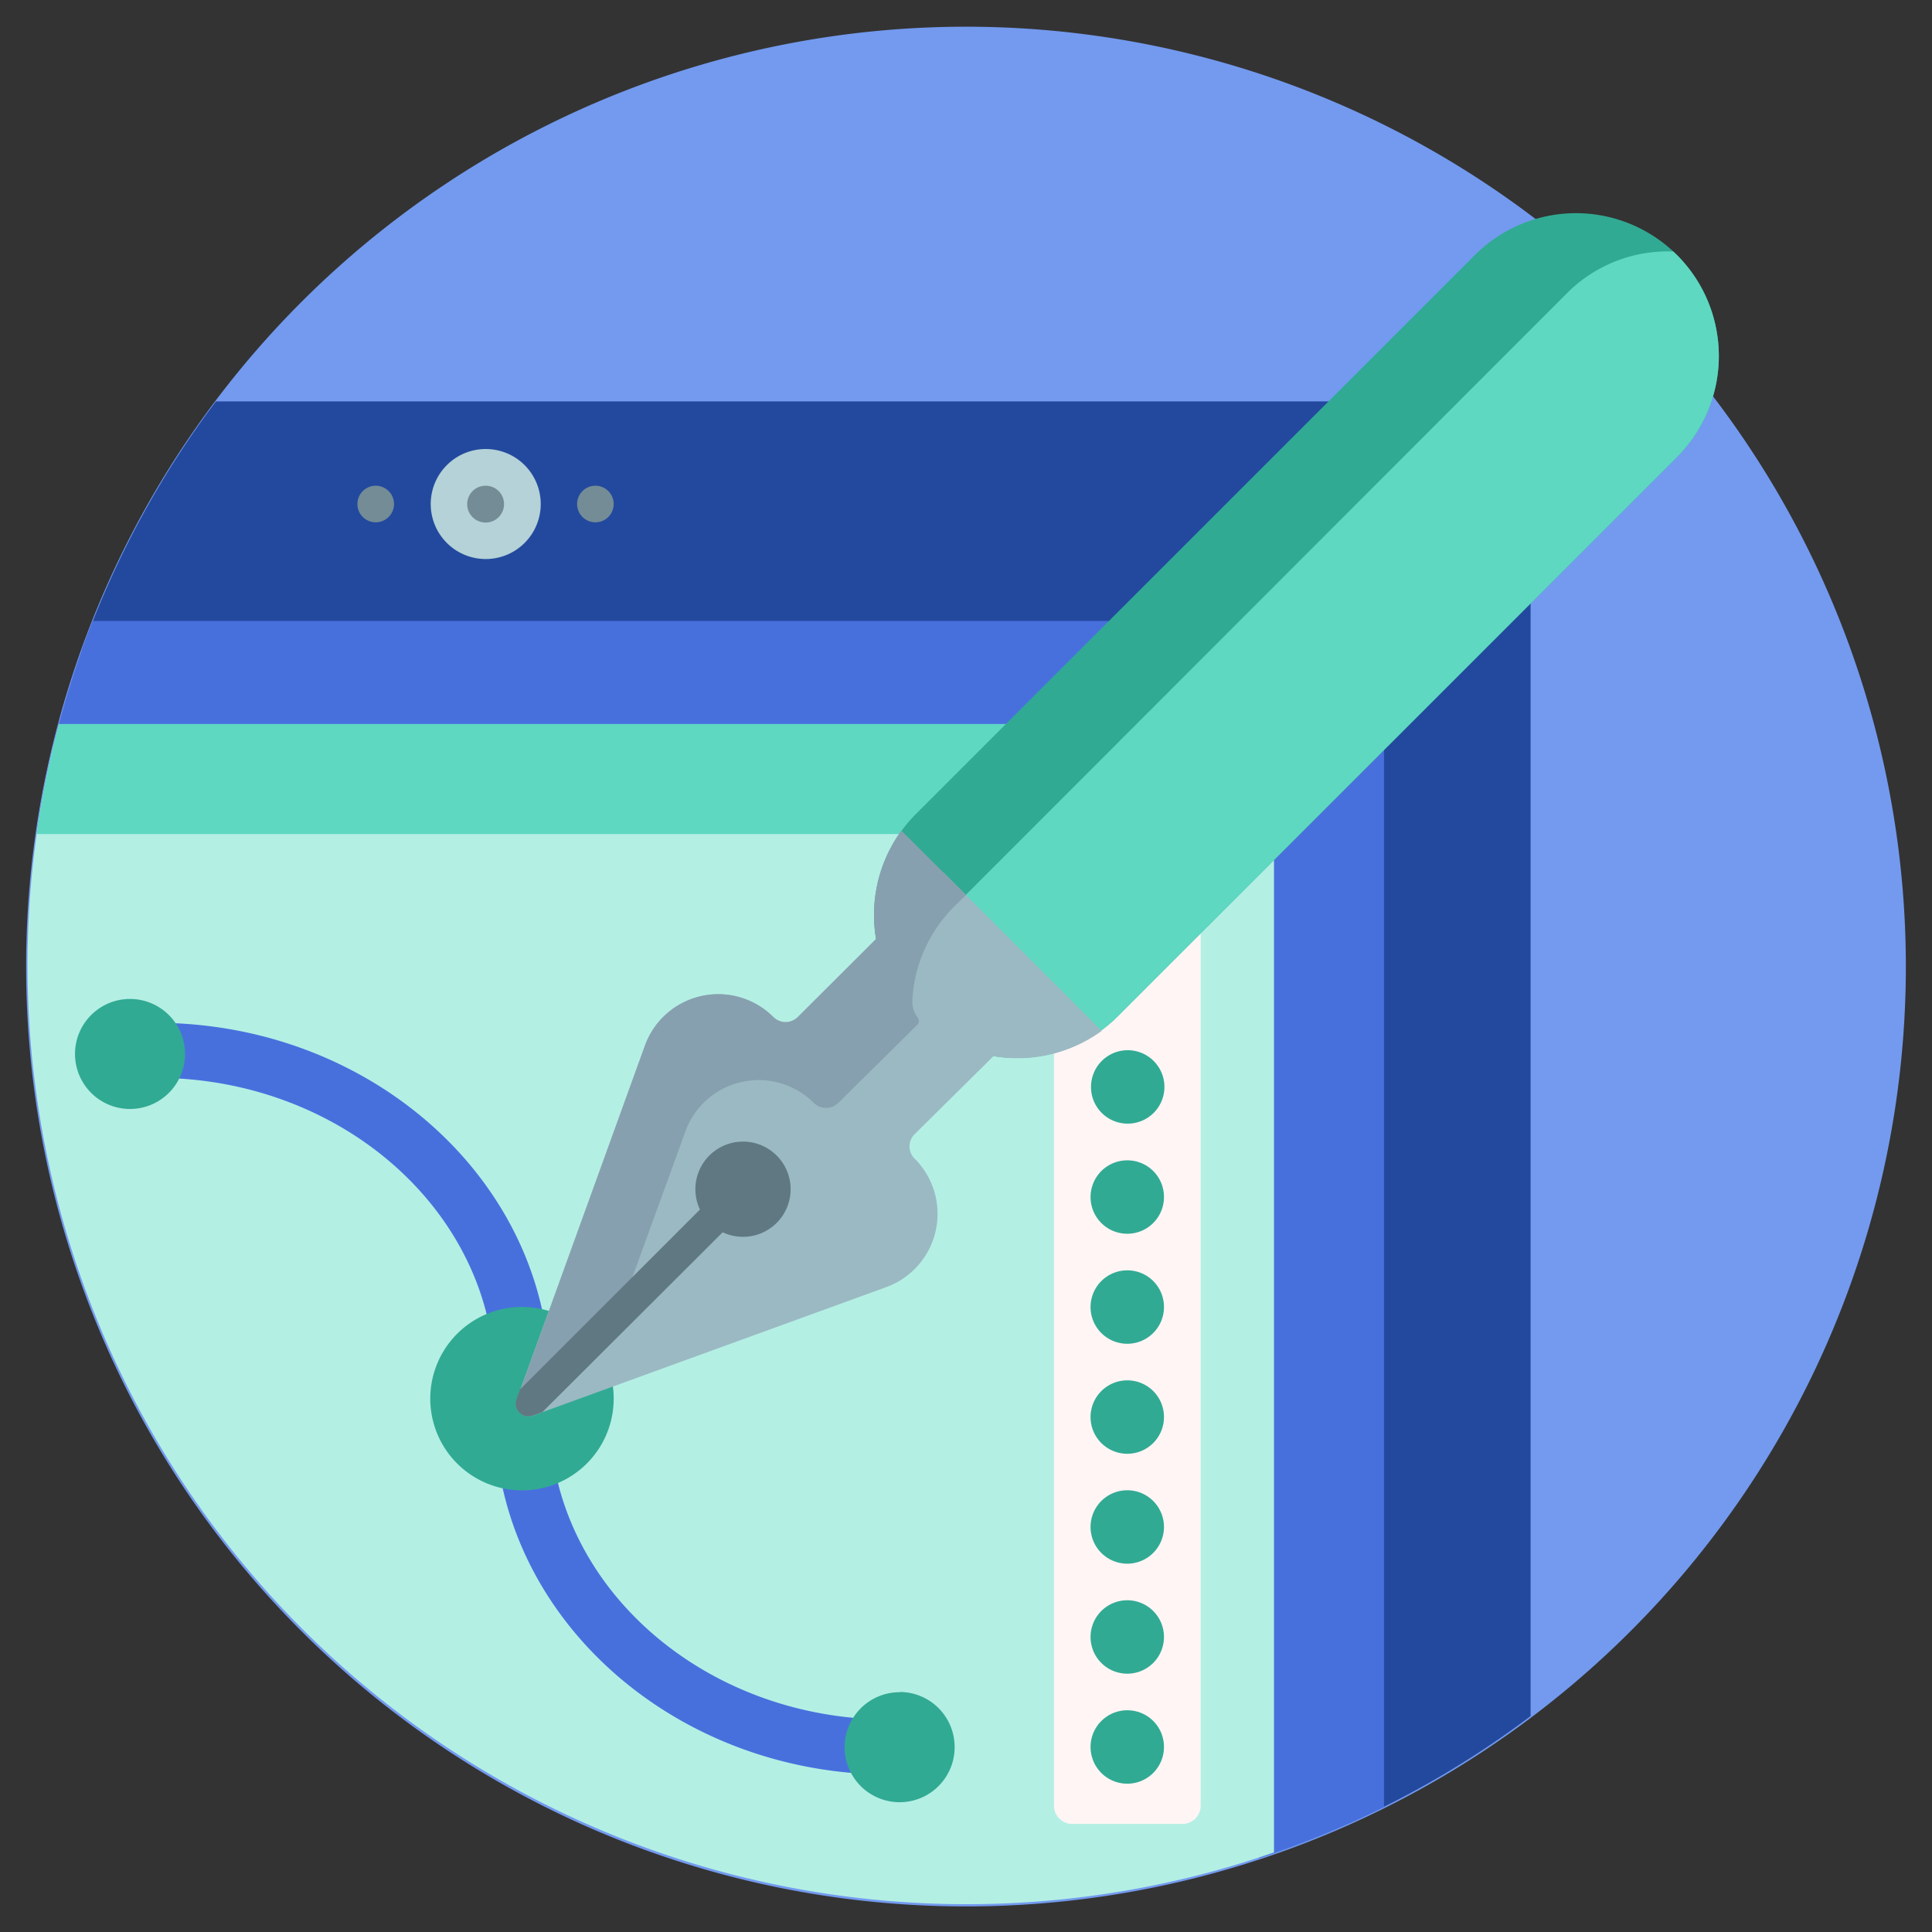 <svg id="Layer_1" data-name="Layer 1" xmlns="http://www.w3.org/2000/svg" viewBox="0 0 170 170"><rect x="0" y="0" width="170" height="170" fill="#333333" stroke="none"/><defs><style>.cls-1{fill:#739aef;}.cls-2{fill:#23499e;}.cls-3{fill:#4870dd;}.cls-4{fill:#b4efe4;}.cls-5{fill:#b4d2d7;}.cls-6{fill:#738c96;}.cls-7{fill:#31aa93;}.cls-8{fill:#fff5f5;}.cls-9{fill:#5ed8c1;}.cls-10{fill:#9bb9c3;}.cls-11{fill:#87a0af;}.cls-12{fill:#607882;}</style></defs><title>Icone-logo-en-vectoriel</title><path class="cls-1" d="M167.7,85.05A82.7,82.7,0,1,1,85,2.35,82.71,82.71,0,0,1,167.7,85.05Z"/><path class="cls-2" d="M134.68,41.77V151a82.16,82.16,0,0,1-16.13,9.5V63.71a6.46,6.46,0,0,0-6.45-6.46H7.19A82.76,82.76,0,0,1,19,35.32H128.23A6.45,6.45,0,0,1,134.68,41.77Z"/><path class="cls-3" d="M121.78,57.9V159a81,81,0,0,1-11,4.51V68.87a3.23,3.23,0,0,0-3.23-3.23H4.69a83.28,83.28,0,0,1,3.47-11H118.55A3.23,3.23,0,0,1,121.78,57.9Z"/><path class="cls-4" d="M112.1,66.93V163A82.63,82.63,0,0,1,5.19,63.71H108.87A3.22,3.22,0,0,1,112.1,66.93Z"/><path class="cls-5" d="M47.58,44.35a4.84,4.84,0,1,1-4.84-4.84A4.84,4.84,0,0,1,47.58,44.35Z"/><path class="cls-6" d="M44.35,44.35a1.62,1.62,0,1,1-1.61-1.61A1.61,1.61,0,0,1,44.35,44.35Zm8.07-1.61A1.61,1.61,0,1,0,54,44.35,1.61,1.61,0,0,0,52.42,42.74Zm-19.36,0a1.61,1.61,0,1,0,1.61,1.61A1.61,1.61,0,0,0,33.06,42.74Z"/><path class="cls-3" d="M80.64,153.72a2.42,2.42,0,0,1-2.42,2.42c-19.12,0-34.68-14.11-34.68-31.46v-3.22c0-14.68-13.38-26.62-29.84-26.62a2.42,2.42,0,1,1,0-4.84c19.12,0,34.68,14.11,34.68,31.46v3.22c0,14.68,13.39,26.62,29.84,26.62A2.42,2.42,0,0,1,80.64,153.72Z"/><path class="cls-7" d="M54,123.07A8.07,8.07,0,1,1,46,115,8.06,8.06,0,0,1,54,123.07ZM11.44,87.9a4.84,4.84,0,1,0,4.84,4.84A4.84,4.84,0,0,0,11.44,87.9Zm67.75,61A4.84,4.84,0,1,0,84,153.72,4.84,4.84,0,0,0,79.19,148.88Z"/><path class="cls-8" d="M105.65,75v83.88a1.61,1.61,0,0,1-1.62,1.61H94.36a1.61,1.61,0,0,1-1.62-1.61V75a1.61,1.61,0,0,1,1.62-1.61H104A1.61,1.61,0,0,1,105.65,75Z"/><path class="cls-7" d="M102.42,153.72a3.23,3.23,0,1,1-3.22-3.23A3.22,3.22,0,0,1,102.42,153.72ZM99.2,140.81a3.23,3.23,0,1,0,3.22,3.23A3.23,3.23,0,0,0,99.2,140.81Zm0-9.68a3.23,3.23,0,1,0,3.22,3.23A3.23,3.23,0,0,0,99.2,131.13Zm0-9.67a3.23,3.23,0,1,0,3.22,3.22A3.22,3.22,0,0,0,99.2,121.46Zm0-9.68a3.23,3.23,0,1,0,3.22,3.22A3.22,3.22,0,0,0,99.2,111.78Zm0-9.68a3.23,3.23,0,1,0,3.22,3.23A3.22,3.22,0,0,0,99.2,102.1Zm0-3.23A3.23,3.23,0,1,0,96,95.65,3.22,3.22,0,0,0,99.2,98.87Z"/><path class="cls-9" d="M5.19,63.71H112.1v9.68H3.23A80.91,80.91,0,0,1,5.19,63.71Z"/><path class="cls-7" d="M147.56,40.22,98.37,89.41A12.57,12.57,0,0,1,80.59,71.63l49.19-49.19a12.57,12.57,0,1,1,17.78,17.78Z"/><path class="cls-9" d="M80.59,89.41l-.31-.33A12.47,12.47,0,0,1,84,79.73L137.88,25.8a12.51,12.51,0,0,1,9.35-3.67l.33.31a12.57,12.57,0,0,1,0,17.78L98.37,89.41A12.57,12.57,0,0,1,80.59,89.41Z"/><path class="cls-10" d="M80.48,99.8a1.51,1.51,0,0,0,0,2.15A6.86,6.86,0,0,1,78,113.25l-31.1,11.31a1.12,1.12,0,0,1-1.43-1.43L56.75,92a6.86,6.86,0,0,1,11.3-2.51,1.53,1.53,0,0,0,2.15,0L83,76.76l2,2,8.3,8.3,3.64,3.65a12.55,12.55,0,0,1-9.52,2.22Z"/><path class="cls-11" d="M84,79.73A12.58,12.58,0,0,0,80.28,88a2.33,2.33,0,0,0,.48,1.55.48.48,0,0,1,0,.58l-7,6.92a1.53,1.53,0,0,1-2.15,0,6.87,6.87,0,0,0-9.71,0,6.76,6.76,0,0,0-1.59,2.51l-5.75,15.81-8.81,8.8,0,.15a1.1,1.1,0,0,1-.26-1.17L56.75,92a6.86,6.86,0,0,1,11.3-2.51,1.51,1.51,0,0,0,2.15,0l6.89-6.88a12.55,12.55,0,0,1,2.22-9.52L83,76.76l2,2Z"/><path class="cls-12" d="M46.87,124.56a1.12,1.12,0,0,1-1.43-1.43l.31-.86,15.84-15.84a4.19,4.19,0,1,1,2,2L47.73,124.25Z"/></svg>